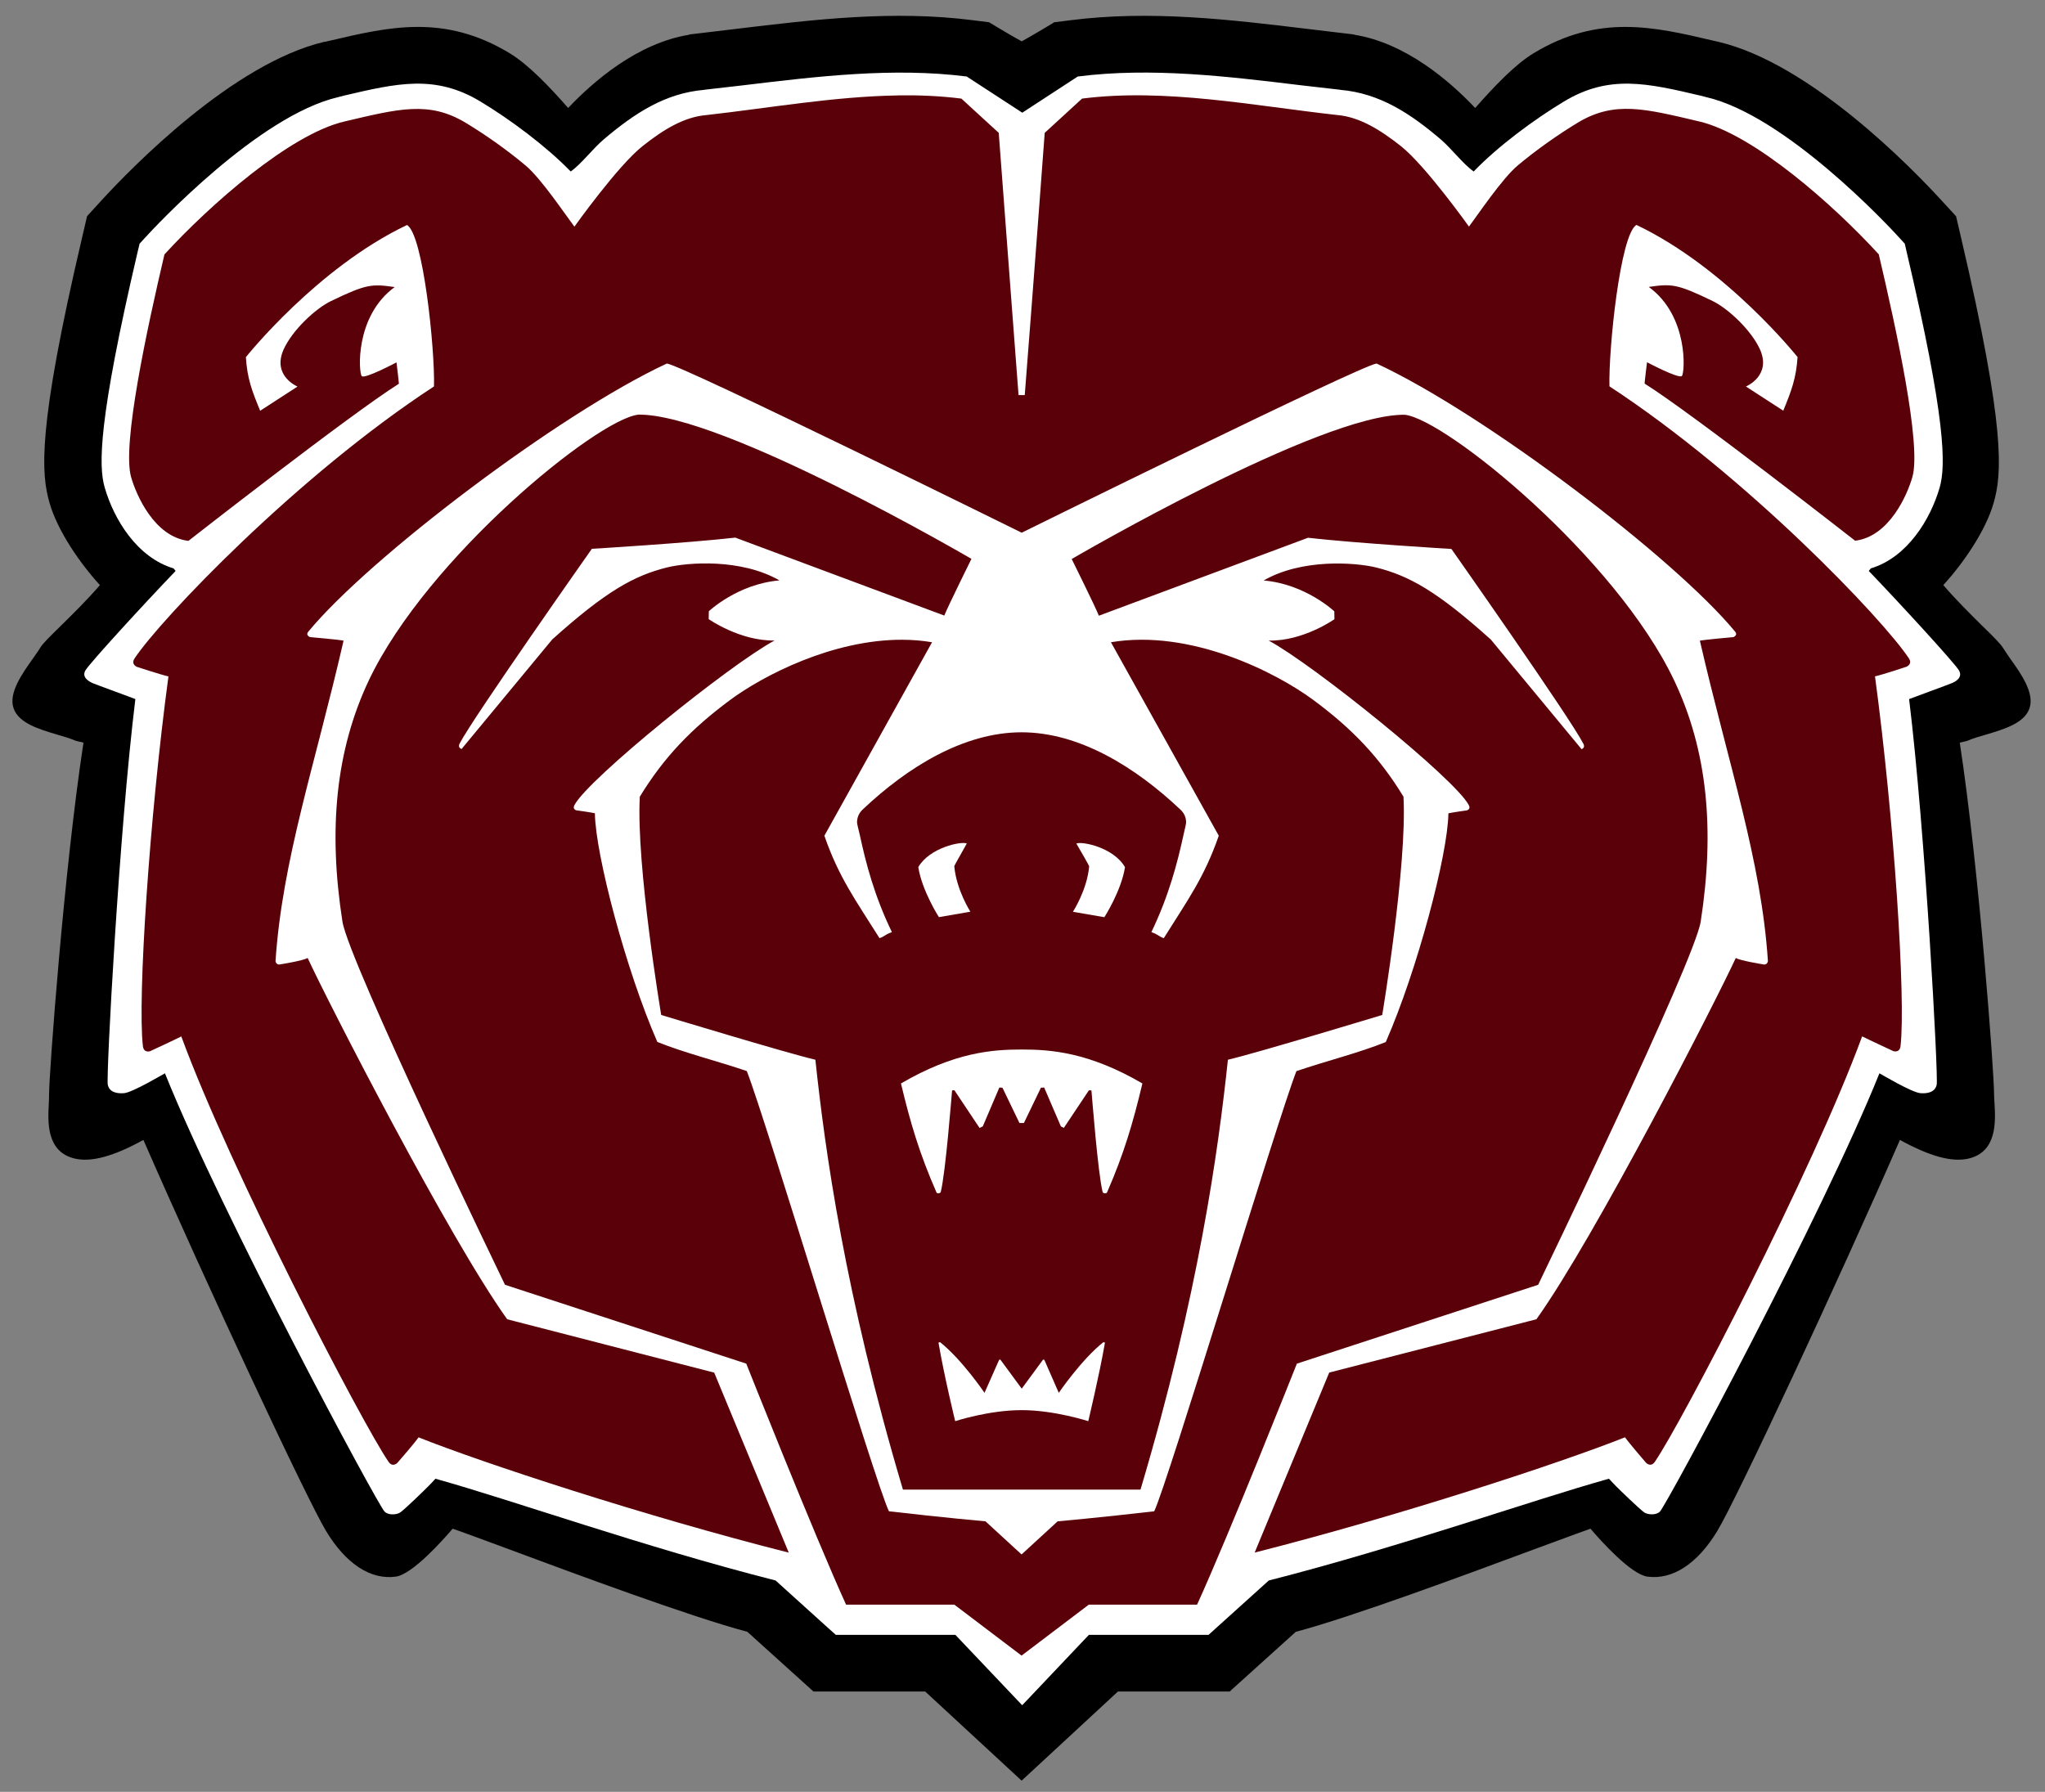 <?xml version="1.0" encoding="UTF-8" standalone="no"?>
<svg xmlns:rdf="http://www.w3.org/1999/02/22-rdf-syntax-ns#" xmlns="http://www.w3.org/2000/svg" xml:space="preserve" height="133.2" viewBox="0 0 152 133.199" width="152" version="1.1" xmlns:cc="http://creativecommons.org/ns#" xmlns:dc="http://purl.org/dc/elements/1.1/"><rect x="0" y="0" width="152" height="133.199" fill="#808080" stroke="none"/><g transform="matrix(1.25 0 0 -1.25 -52.77 526.08)"><g transform="matrix(5.62 0 0 5.62 -471.49 -1693.9)"><path d="m94.844 375.85 0.058 0.013c0.621 0.146 1.207 0.284 1.896-0.133 0.202-0.121 0.431-0.365 0.62-0.58 0.266 0.281 0.734 0.687 1.281 0.775l-0 0.003 0.079 0.009 0.426 0.051c0.813 0.098 1.654 0.199 2.501 0.09l0.151-0.019 0.016-0.002 0.014-0.009c0.003-0.001 0.205-0.125 0.331-0.193 0.126 0.069 0.328 0.192 0.33 0.193l0.013 0.009 0.018 0.002 0.151 0.019c0.847 0.109 1.687 0.008 2.5-0.09l0.427-0.051s0.079-0.009 0.079-0.01v-0.002c0.547-0.087 1.014-0.494 1.28-0.775 0.19 0.216 0.418 0.459 0.619 0.58 0.689 0.417 1.276 0.279 1.897 0.133l0.057-0.013c0.971-0.227 2.049-1.338 2.356-1.673l0.159-0.173 0.053-0.228c0.476-2.033 0.432-2.5 0.344-2.806-0.083-0.293-0.32-0.636-0.532-0.869 0.134-0.156 0.284-0.304 0.406-0.425 0.13-0.126 0.198-0.195 0.227-0.241 0.018-0.03 0.045-0.067 0.072-0.108 0.118-0.164 0.263-0.37 0.206-0.531-0.054-0.157-0.27-0.22-0.46-0.277-0.069-0.02-0.135-0.039-0.183-0.06-0.011-0.006-0.025-0.009-0.094-0.025 0.207-1.356 0.364-3.509 0.363-3.72 0-0.029 0.002-0.064 0.005-0.101 0.01-0.191 0.028-0.511-0.278-0.581-0.174-0.039-0.407 0.024-0.723 0.198-0.661-1.513-1.729-3.803-1.933-4.139-0.211-0.348-0.474-0.518-0.739-0.482-0.175 0.024-0.497 0.383-0.602 0.507-0.102-0.035-0.312-0.114-0.569-0.208-0.73-0.271-1.946-0.723-2.549-0.883l-0.678-0.612-0.021-0.02h-0.032-1.151l-1.019-0.943-1.02 0.943h-1.182l-0.7 0.632c-0.603 0.16-1.819 0.612-2.548 0.883-0.257 0.095-0.467 0.173-0.57 0.208-0.105-0.123-0.426-0.483-0.601-0.507-0.265-0.037-0.528 0.134-0.738 0.482-0.204 0.337-1.273 2.627-1.933 4.139-0.316-0.174-0.549-0.237-0.723-0.198-0.306 0.07-0.288 0.39-0.278 0.581 0.002 0.037 0.003 0.072 0.003 0.101 0 0.211 0.157 2.365 0.364 3.72-0.069 0.016-0.083 0.019-0.095 0.025-0.048 0.02-0.112 0.04-0.183 0.06-0.19 0.057-0.406 0.12-0.461 0.277-0.057 0.161 0.089 0.367 0.206 0.531 0.028 0.041 0.055 0.077 0.073 0.108 0.028 0.047 0.097 0.115 0.226 0.241 0.123 0.121 0.273 0.269 0.408 0.425-0.213 0.233-0.449 0.576-0.533 0.87-0.088 0.306-0.133 0.773 0.344 2.806l0.053 0.228 0.158 0.173c0.308 0.335 1.385 1.446 2.356 1.673"/><path d="m102.22 358.25-0.705 0.743h-1.152-0.113l-0.084 0.075-0.553 0.5c-1.396 0.355-2.774 0.847-3.599 1.077-0.031-0.035-0.06-0.064-0.076-0.08-0.045-0.046-0.235-0.231-0.294-0.275-0.038-0.028-0.13-0.034-0.169 0.008-0.079 0.084-1.719 3.134-2.323 4.637-0.006-0.002-0.341-0.202-0.431-0.21-0.07-0.006-0.157 0.006-0.174 0.09-0.018 0.089 0.119 2.67 0.292 4.08-0.03 0.013-0.414 0.152-0.452 0.169-0.041 0.018-0.116 0.061-0.078 0.132 0.041 0.075 0.653 0.74 0.956 1.055l-0.022 0.027c-0.387 0.116-0.632 0.52-0.729 0.858-0.064 0.224-0.071 0.698 0.352 2.504l0.018 0.074 0.052 0.057c0.121 0.133 1.208 1.299 2.05 1.494l0.057 0.015c0.563 0.132 0.969 0.228 1.449-0.063 0.309-0.186 0.692-0.47 0.953-0.739 0.111 0.077 0.231 0.239 0.35 0.34 0.321 0.272 0.646 0.489 1.065 0.524h-0.007l0.426 0.049c0.778 0.094 1.581 0.19 2.356 0.092l0.588-0.383 0.587 0.383c0.775 0.099 1.579 0.002 2.355-0.092l0.428-0.049h-0.008c0.419-0.035 0.744-0.251 1.065-0.524 0.117-0.101 0.239-0.263 0.349-0.34 0.26 0.27 0.644 0.553 0.953 0.739 0.48 0.291 0.886 0.195 1.449 0.063l0.058-0.015c0.841-0.195 1.929-1.361 2.049-1.494l0.052-0.057 0.017-0.074c0.425-1.806 0.416-2.279 0.353-2.504-0.097-0.338-0.343-0.742-0.729-0.858l-0.022-0.027c0.304-0.316 0.916-0.981 0.956-1.055 0.039-0.072-0.035-0.115-0.076-0.132-0.039-0.017-0.422-0.156-0.453-0.169 0.172-1.41 0.31-3.991 0.292-4.08-0.018-0.084-0.104-0.096-0.174-0.09-0.091 0.008-0.426 0.207-0.432 0.21-0.604-1.503-2.243-4.552-2.322-4.637-0.039-0.042-0.131-0.035-0.169-0.008-0.058 0.044-0.249 0.229-0.295 0.275-0.015 0.016-0.043 0.046-0.076 0.08-0.824-0.23-2.203-0.721-3.599-1.077l-0.554-0.5-0.083-0.075h-0.113-1.153l-0.704-0.743" fill="#fff"/><path d="m12.77 2.084c-0.846 0.013-1.713 0.168-2.537 0.26-0.299 0.025-0.575 0.198-0.842 0.41-0.328 0.259-0.902 1.066-0.902 1.066-0.113-0.149-0.441-0.638-0.643-0.807-0.242-0.203-0.526-0.405-0.793-0.566-0.488-0.295-0.89-0.186-1.607-0.018-0.719 0.169-1.774 1.098-2.379 1.758-0.232 0.989-0.563 2.519-0.441 2.945 0.068 0.238 0.306 0.789 0.758 0.844 0 0 2.142-1.675 2.783-2.078 0.004 0.005-0.031-0.283-0.031-0.283s-0.42 0.223-0.459 0.182c-0.042-0.041-0.095-0.792 0.435-1.178-0.299-0.043-0.371-0.043-0.844 0.186-0.203 0.098-0.513 0.386-0.627 0.644-0.151 0.346 0.186 0.486 0.186 0.486l-0.494 0.32c-0.111-0.269-0.171-0.428-0.189-0.709 0 0 0.94-1.182 2.131-1.748 0.214 0.123 0.37 1.64 0.357 2.135-1.815 1.186-3.614 3.078-3.959 3.596-0.054 0.08 0.029 0.113 0.029 0.113s0.322 0.106 0.418 0.127c-0.252 1.866-0.41 4.271-0.338 4.889 0.011 0.098 0.096 0.068 0.096 0.068s0.324-0.15 0.412-0.195c0.649 1.768 2.389 5.114 2.74 5.625 0.054 0.081 0.117 0.016 0.117 0.016s0.224-0.256 0.281-0.338c0.839 0.335 2.993 1.044 4.896 1.525l-0.986-2.381-2.738-0.706c-0.777-1.085-2.382-4.22-2.639-4.779-0.057 0.036-0.359 0.084-0.359 0.084s-0.054 0.018-0.066-0.041c0.089-1.341 0.522-2.593 0.9-4.24-0.051-0.013-0.443-0.047-0.443-0.047s-0.063-0.024-0.025-0.07c0.798-0.971 3.316-2.885 4.744-3.549 0.221 0.03 4.693 2.238 4.693 2.238s4.473-2.208 4.693-2.238c1.429 0.664 3.946 2.578 4.744 3.549 0.037 0.046-0.025 0.07-0.025 0.07s-0.391 0.035-0.443 0.047c0.379 1.647 0.812 2.899 0.9 4.24-0.013 0.059-0.066 0.041-0.066 0.041s-0.302-0.048-0.359-0.084c-0.257 0.559-1.861 3.694-2.637 4.779l-2.74 0.705-0.986 2.381c1.903-0.482 4.059-1.19 4.898-1.525 0.057 0.082 0.279 0.338 0.279 0.338s0.062 0.066 0.117-0.016c0.351-0.511 2.092-3.857 2.74-5.625 0.089 0.045 0.412 0.195 0.412 0.195s0.085 0.03 0.096-0.068c0.071-0.618-0.086-3.023-0.338-4.889 0.098-0.021 0.416-0.127 0.416-0.127s0.085-0.033 0.031-0.113c-0.343-0.518-2.144-2.409-3.959-3.596-0.013-0.495 0.143-2.012 0.357-2.135 1.191 0.566 2.131 1.748 2.131 1.748-0.019 0.281-0.079 0.44-0.189 0.709l-0.494-0.32s0.339-0.14 0.188-0.486c-0.115-0.258-0.425-0.546-0.629-0.645-0.472-0.229-0.545-0.229-0.844-0.186 0.53 0.385 0.478 1.137 0.438 1.178-0.041 0.041-0.461-0.182-0.461-0.182s-0.036 0.288-0.031 0.283c0.642 0.403 2.783 2.078 2.783 2.078 0.452-0.055 0.69-0.606 0.758-0.844 0.121-0.425-0.213-1.956-0.445-2.944-0.603-0.66-1.657-1.589-2.375-1.758-0.717-0.168-1.12-0.278-1.609 0.018-0.267 0.162-0.551 0.363-0.793 0.566-0.202 0.169-0.531 0.658-0.643 0.807 0 0-0.575-0.808-0.902-1.066-0.269-0.212-0.544-0.385-0.842-0.41-1.1-0.122-2.274-0.358-3.373-0.217l-0.494 0.453c-0.115 1.564-0.264 3.469-0.264 3.469h-0.082s-0.145-1.905-0.262-3.469l-0.494-0.453c-0.275-0.035-0.556-0.047-0.838-0.043zm-3.438 4.223c-0.544 0.062-2.786 1.885-3.561 3.512-0.44 0.93-0.539 1.977-0.35 3.192 0.081 0.525 2.15 4.805 2.15 4.805l3.191 1.043s0.899 2.265 1.32 3.188h1.432l0.889 0.674 0.889-0.674h1.432c0.422-0.923 1.32-3.188 1.32-3.188l3.191-1.043s2.069-4.28 2.15-4.805c0.188-1.215 0.09-2.262-0.352-3.191-0.773-1.626-3.016-3.45-3.561-3.512-1.113-0.016-4.406 1.908-4.406 1.908s0.323 0.652 0.359 0.75l2.766-1.031c0.645 0.073 1.897 0.148 1.897 0.148s1.572 2.236 1.746 2.578c0.028 0.055-0.025 0.07-0.025 0.07l-1.2-1.45c-0.712-0.64-1.083-0.845-1.517-0.953-0.279-0.068-0.983-0.119-1.487 0.172 0.553 0.047 0.934 0.408 0.934 0.408l0.002 0.104s-0.411 0.292-0.869 0.283c0.596 0.321 2.471 1.834 2.647 2.178 0.028 0.053-0.027 0.068-0.027 0.068s-0.196 0.027-0.244 0.039c-0.007 0.546-0.412 2.077-0.828 3.025-0.358 0.145-0.79 0.251-1.182 0.385-0.25 0.638-1.711 5.479-1.881 5.822-0.714 0.083-1.277 0.133-1.277 0.133l-0.477 0.438-0.477-0.438s-0.562-0.05-1.277-0.133c-0.172-0.343-1.629-5.185-1.88-5.823-0.39-0.133-0.824-0.24-1.183-0.385-0.415-0.948-0.819-2.479-0.826-3.025-0.05-0.012-0.246-0.039-0.246-0.039s-0.054-0.015-0.025-0.068c0.176-0.343 2.05-1.857 2.647-2.178-0.458 0.008-0.871-0.283-0.871-0.283l0.002-0.104s0.38-0.361 0.934-0.408c-0.506-0.291-1.207-0.24-1.485-0.172-0.435 0.108-0.808 0.313-1.52 0.953l-1.199 1.449s-0.054-0.016-0.027-0.07c0.176-0.342 1.75-2.578 1.75-2.578s1.252-0.075 1.897-0.148l2.764 1.031c0.037-0.098 0.359-0.75 0.359-0.75s-3.293-1.924-4.408-1.908zm3.496 2.977c-0.922-0.004-1.842 0.472-2.283 0.799-0.503 0.374-0.87 0.75-1.191 1.277-0.05 0.905 0.283 2.887 0.283 2.887s1.67 0.507 2.039 0.592c0.127 1.196 0.39 3.106 1.158 5.686h1.57 1.572c0.768-2.58 1.029-4.489 1.156-5.686 0.37-0.085 2.041-0.592 2.041-0.592s0.331-1.982 0.281-2.887c-0.32-0.527-0.685-0.903-1.189-1.277-0.504-0.374-1.634-0.943-2.68-0.766l1.426 2.559c-0.19 0.549-0.41 0.849-0.727 1.355-0.072-0.024-0.052-0.037-0.164-0.08 0.23-0.479 0.342-0.907 0.424-1.283 0.02-0.091 0.035-0.146 0.035-0.168 0-0.069-0.028-0.126-0.076-0.17-0.593-0.561-1.336-1.022-2.1-1.022-0.764 0-1.508 0.46-2.102 1.022-0.046 0.044-0.074 0.101-0.074 0.17 0 0.022 0.016 0.077 0.037 0.168 0.081 0.376 0.192 0.804 0.424 1.283-0.113 0.043-0.092 0.056-0.164 0.08-0.318-0.506-0.539-0.806-0.729-1.355l1.424-2.559c-0.131-0.022-0.261-0.033-0.393-0.033z" transform="matrix(.8 0 0 -.8 90.693 376.95)" fill="#5a0009"/><path d="m13.68 11.979c-0.07-0.033-0.49 0.051-0.643 0.312 0.05 0.317 0.273 0.662 0.273 0.662l0.416-0.072s-0.185-0.287-0.213-0.602c-0.001-0.008 0.164-0.293 0.166-0.301zm1.447 0c0.005 0.007 0.17 0.292 0.17 0.301-0.027 0.314-0.215 0.602-0.215 0.602l0.416 0.072s0.223-0.346 0.273-0.662c-0.151-0.262-0.572-0.346-0.645-0.312zm-0.723 2.725c-0.385 0-0.887 0.035-1.596 0.449 0.124 0.519 0.242 0.921 0.469 1.44 0.003 0.019 0.05 0.016 0.057-0.004 0.064-0.254 0.142-1.258 0.15-1.344l0.031-0.002 0.332 0.498 0.043-0.02 0.219-0.514 0.041 0.002 0.225 0.467h0.059l0.225-0.467 0.043-0.002 0.221 0.514 0.039 0.02 0.332-0.498 0.033 0.002c0.008 0.086 0.085 1.089 0.148 1.344 0.005 0.02 0.054 0.023 0.059 0.004 0.226-0.519 0.343-0.92 0.467-1.44-0.709-0.414-1.212-0.449-1.596-0.449zm-1.08 3.871-0.02 0.006c0.075 0.441 0.221 1.039 0.221 1.039s0.443-0.146 0.879-0.146c0.434 0 0.881 0.146 0.881 0.146s0.144-0.598 0.221-1.039l-0.021-0.006c-0.29 0.23-0.59 0.67-0.59 0.67l-0.191-0.436-0.016-0.004-0.283 0.385-0.283-0.385-0.016 0.004-0.193 0.436s-0.298-0.44-0.588-0.67z" transform="matrix(.8 0 0 -.8 90.693 376.95)" fill="#fff"/></g></g></svg>
